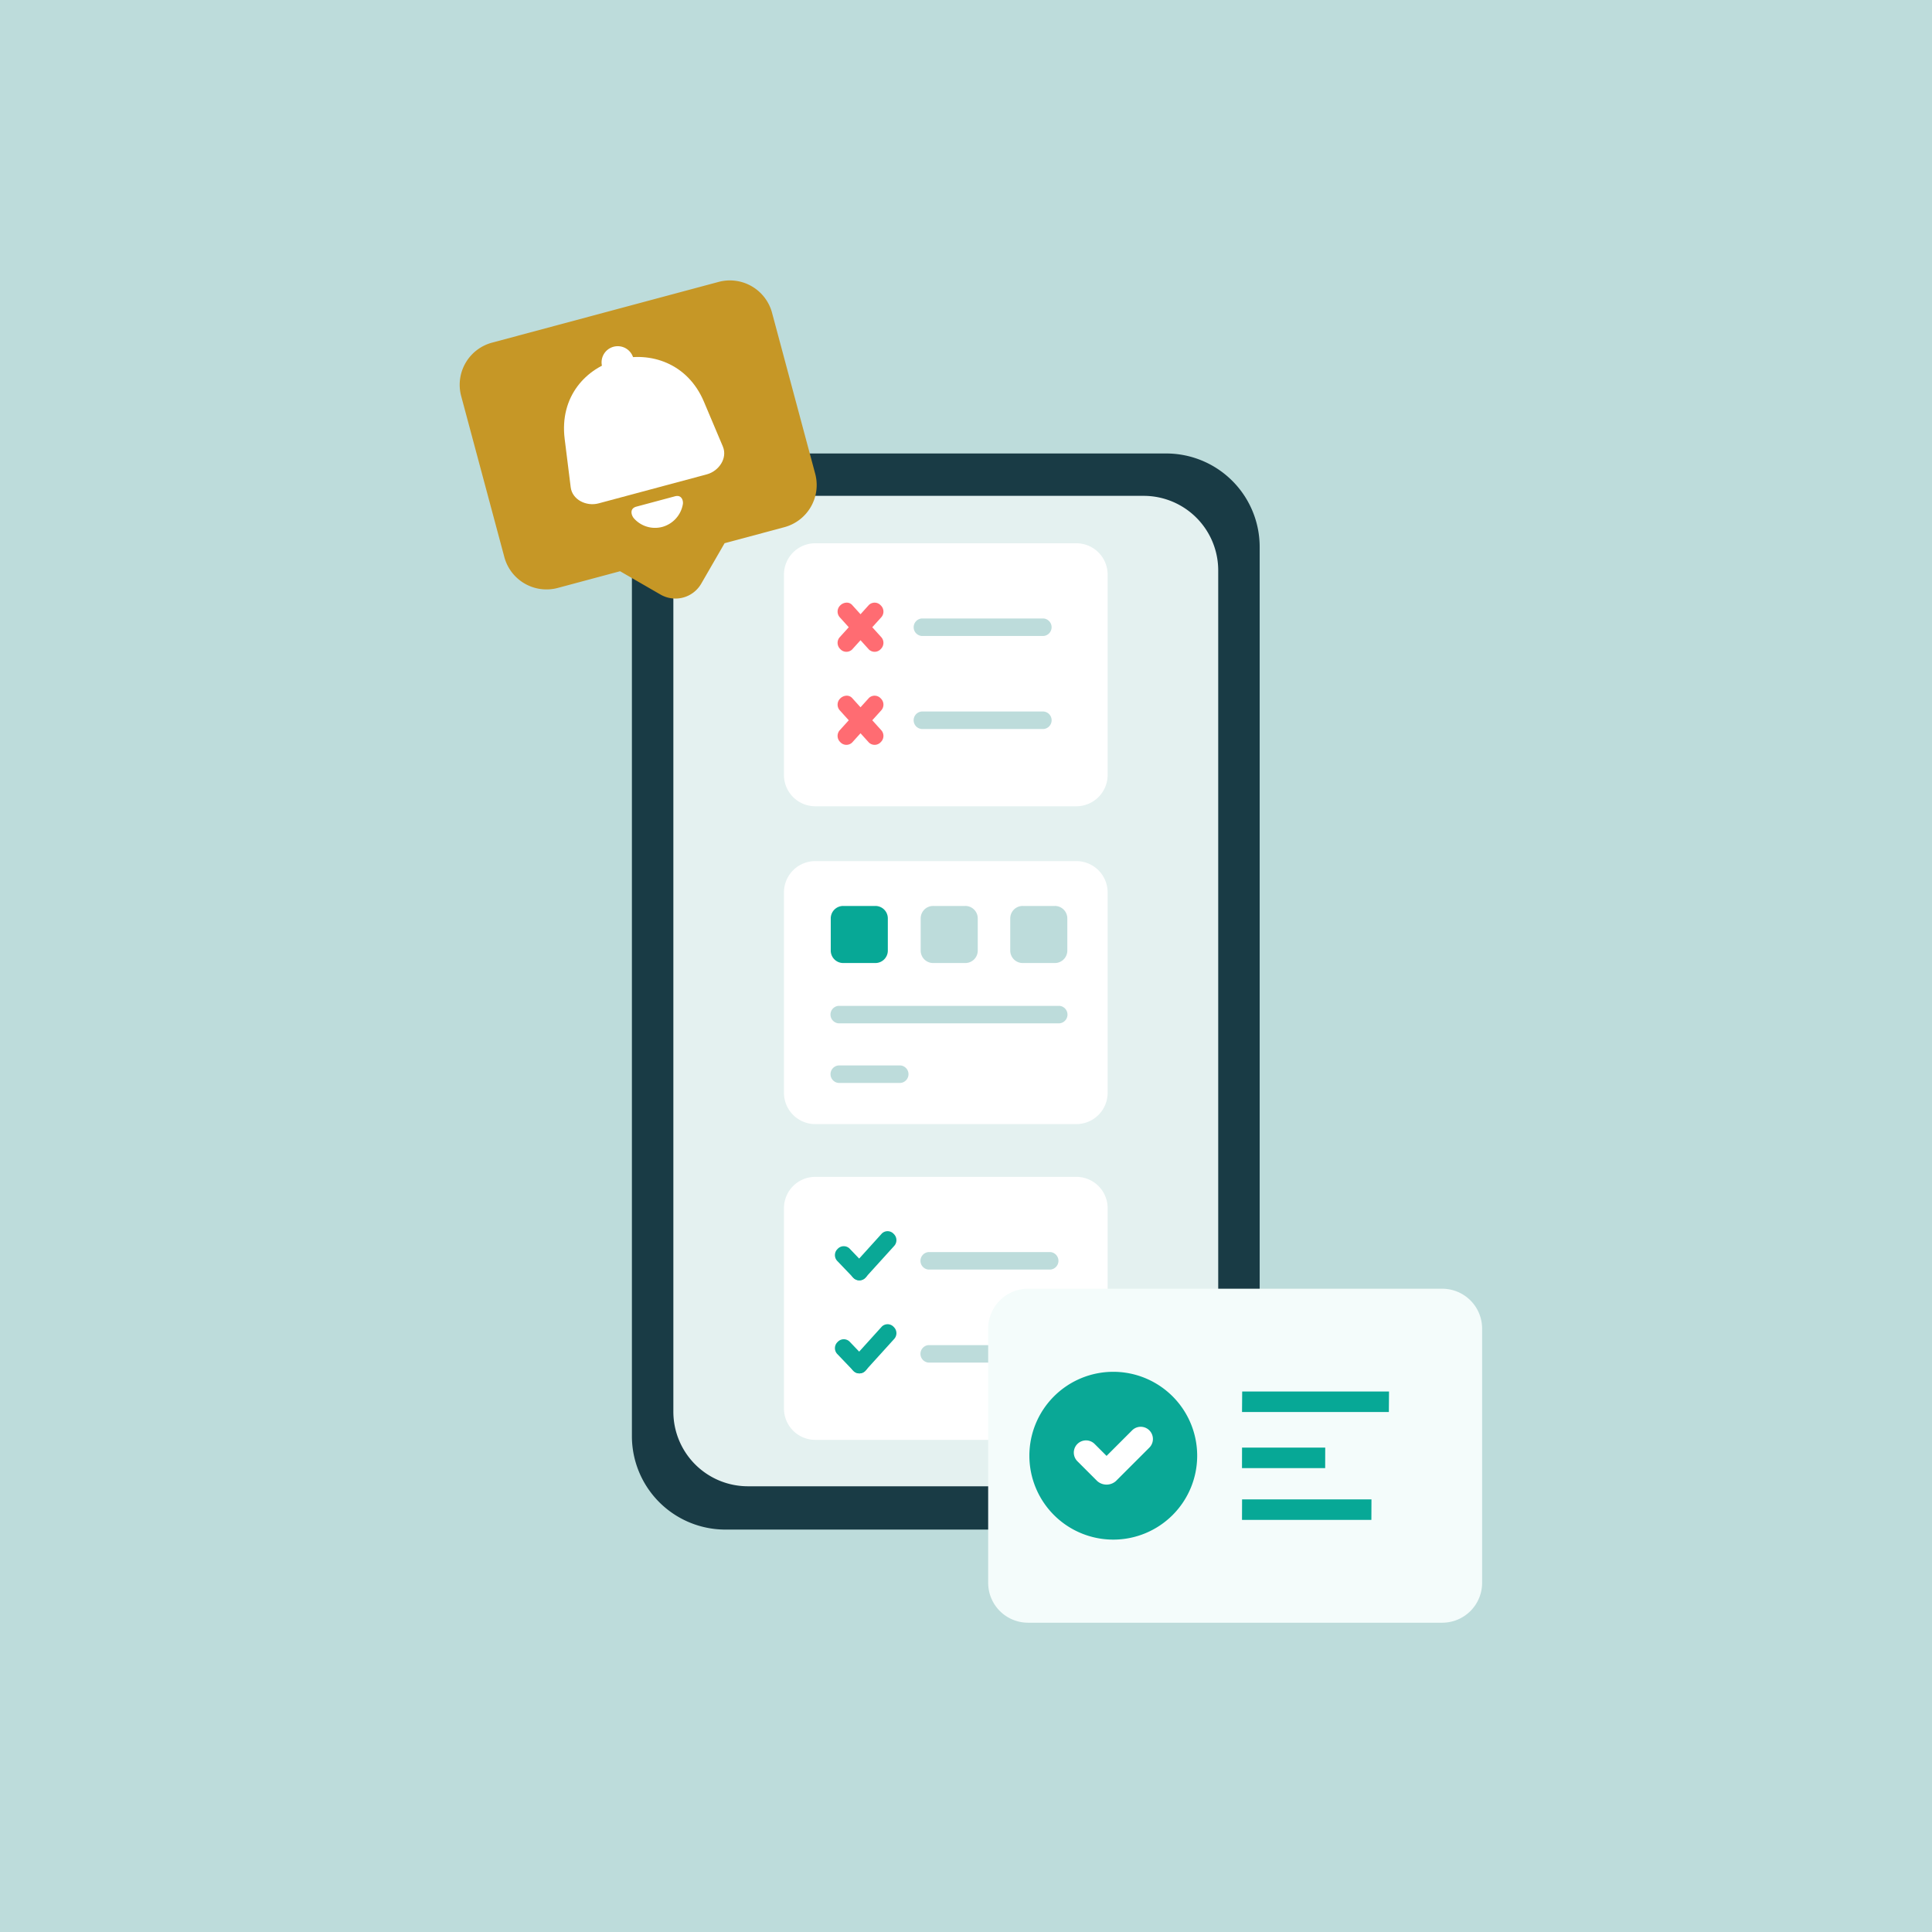 <svg xmlns="http://www.w3.org/2000/svg" xmlns:xlink="http://www.w3.org/1999/xlink" width="400" height="400" viewBox="0 0 400 400"><rect x="0" y="0" width="400" height="400" fill="#808080" stroke="none"/><defs><clipPath id="clip-como-funciona-registro-marca-passo-02"><rect width="400" height="400"></rect></clipPath></defs><g id="como-funciona-registro-marca-passo-02" clip-path="url(#clip-como-funciona-registro-marca-passo-02)"><rect width="400" height="400" fill="#bddcdb"></rect><g id="grupo" transform="translate(130.83 93.889)"><g id="layer2" transform="translate(0 0)"><path id="rect25806-8" d="M1059.673,406.986h91.184a19.351,19.351,0,0,1,19.394,19.394V610.386c0,10.744-8.653,19.108-19.394,19.394h-91.184a19.351,19.351,0,0,1-19.394-19.394V426.38A19.351,19.351,0,0,1,1059.673,406.986Z" transform="translate(-1040.279 -406.986)" fill="#193b45"></path><path id="path25898-5" d="M1210.031,614.339h81.855a15.442,15.442,0,0,1,15.476,15.476V803.922a15.591,15.591,0,0,1-15.476,15.476h-81.855a15.442,15.442,0,0,1-15.476-15.476V629.815A15.442,15.442,0,0,1,1210.031,614.339Z" transform="translate(-1185.973 -605.568)" fill="#e4f1f0"></path><path id="text9996" d="M1594.987,2352.979h0a1.875,1.875,0,0,0-1.265.484l-.006.006a1.7,1.7,0,0,0-.53,1.209,2.119,2.119,0,0,0,.218.882l.005.011a11.1,11.1,0,0,0,.6,1.058l0,.007,2.936,4.552v3.758a2.292,2.292,0,0,0,.515,1.592l0,.006a1.918,1.918,0,0,0,2.749-.009,2.263,2.263,0,0,0,.528-1.589v-3.757l3.007-4.614h0a8.934,8.934,0,0,0,.593-.99,2.153,2.153,0,0,0,.225-.941,1.655,1.655,0,0,0-.516-1.168,1.771,1.771,0,0,0-1.234-.5,1.743,1.743,0,0,0-.812.183,1.924,1.924,0,0,0-.584.478l0,0a4.312,4.312,0,0,0-.369.519l-.355.584-1.8,2.9-1.784-2.9h0a8.023,8.023,0,0,0-.879-1.256A1.669,1.669,0,0,0,1594.987,2352.979Zm-13.334,0a1.876,1.876,0,0,0-1.38.59l0,.006a2.3,2.3,0,0,0-.5,1.57v5.983a9.106,9.106,0,0,0,.332,2.611v0a4.556,4.556,0,0,0,1.118,1.929l0,0a4.658,4.658,0,0,0,1.952,1.115l0,0a9.4,9.4,0,0,0,2.65.332,7.527,7.527,0,0,0,2.3-.319,4.832,4.832,0,0,0,1.817-1.056l0,0a4.4,4.4,0,0,0,1.246-2,9.3,9.3,0,0,0,.313-2.612v-5.983a2.23,2.23,0,0,0-.529-1.58,1.884,1.884,0,0,0-1.381-.586,1.86,1.86,0,0,0-1.382.594,2.27,2.27,0,0,0-.5,1.572v6.17a3.316,3.316,0,0,1-.477,1.993,1.866,1.866,0,0,1-1.583.534,2.5,2.5,0,0,1-1.316-.28,1.373,1.373,0,0,1-.573-.752,5.136,5.136,0,0,1-.2-1.547v-6.119a2.276,2.276,0,0,0-.512-1.572,1.879,1.879,0,0,0-1.4-.594Zm-8.794.212h-4.031a1.93,1.93,0,0,0-2.166,2.183v9.352a2.285,2.285,0,0,0,.519,1.615l.01.01a2.2,2.2,0,0,0,1.636.558h3.8a14.515,14.515,0,0,0,1.8-.1h.007a5.874,5.874,0,0,0,1.466-.382l.011,0a3.893,3.893,0,0,0,1.723-1.469v0a4.108,4.108,0,0,0,.635-2.227,3.583,3.583,0,0,0-.755-2.288,3.764,3.764,0,0,0-1.035-.857,3.442,3.442,0,0,0,1.2-2.625,3.6,3.6,0,0,0-.217-1.245,3.535,3.535,0,0,0-.629-1.083,3.676,3.676,0,0,0-.94-.806,3.939,3.939,0,0,0-1.394-.507A9.986,9.986,0,0,0,1572.859,2353.191Zm-2.4,3.168h1.407a4.711,4.711,0,0,1,1.775.254l.006,0c.222.1.3.19.3.667a.865.865,0,0,1-.123.471l-.013.022a.7.7,0,0,1-.436.38h0a4.171,4.171,0,0,1-1.24.143h-1.671v-1.941Zm0,5.024a.48.48,0,0,0,.31,0h1.675a3.221,3.221,0,0,1,1.633.323c.261.167.368.351.368.829a.9.9,0,0,1-.374.864,2.749,2.749,0,0,1-1.543.34h-2.069v-2.356Z" transform="translate(-1523.001 -2191.569)" fill="#f2f4ff"></path><g id="Grupo_5868" data-name="Grupo 5868" transform="translate(31.484 84.393)"><path id="rect21104-47" d="M1363.5,369.228h54.013a6.482,6.482,0,0,1,6.5,6.5v41.451a6.481,6.481,0,0,1-6.5,6.5H1363.5a6.482,6.482,0,0,1-6.5-6.5V375.724A6.482,6.482,0,0,1,1363.5,369.228Z" transform="translate(-1357.004 -369.228)" fill="#fff" opacity="0.999"></path><path id="path21133-76" d="M1388.751,397.189h6.655a2.575,2.575,0,0,1,2.58,2.581v6.655a2.575,2.575,0,0,1-2.58,2.58h-6.655a2.575,2.575,0,0,1-2.581-2.58V399.77A2.575,2.575,0,0,1,1388.751,397.189Z" transform="translate(-1376.485 -387.903)" fill="#07a896" opacity="0.999"></path><path id="path21135-3" d="M1433.407,459.467h-45.734a1.815,1.815,0,0,0,0,3.618h45.734a1.815,1.815,0,0,0,0-3.618Z" transform="translate(-1376.376 -429.497)" fill="#bddcdb" opacity="0.999"></path><path id="path21137-1" d="M1400.5,496.621h-12.83a1.816,1.816,0,0,0,0,3.618h12.83a1.816,1.816,0,0,0,0-3.618Z" transform="translate(-1376.376 -454.313)" fill="#bddcdb" opacity="0.999"></path><path id="path21139-0" d="M1444.8,397.189h6.655a2.575,2.575,0,0,1,2.581,2.581v6.655a2.575,2.575,0,0,1-2.581,2.58H1444.8a2.575,2.575,0,0,1-2.58-2.58V399.77A2.575,2.575,0,0,1,1444.8,397.189Z" transform="translate(-1413.917 -387.903)" fill="#bddcdb" opacity="0.999"></path><path id="path21141-6" d="M1500.64,397.189h6.654a2.575,2.575,0,0,1,2.581,2.581v6.655a2.575,2.575,0,0,1-2.581,2.58h-6.654a2.575,2.575,0,0,1-2.58-2.58V399.77A2.575,2.575,0,0,1,1500.64,397.189Z" transform="translate(-1451.213 -387.903)" fill="#bddcdb" opacity="0.999"></path></g><g id="Grupo_5869" data-name="Grupo 5869" transform="translate(31.485 149.765)"><path id="rect21108-8" d="M825.12,602.1h54.014a6.482,6.482,0,0,1,6.5,6.5v41.451a6.482,6.482,0,0,1-6.5,6.5H825.12a6.482,6.482,0,0,1-6.5-6.5V608.594A6.482,6.482,0,0,1,825.12,602.1Z" transform="translate(-818.624 -602.098)" fill="#fff" opacity="0.999"></path><path id="path21147-4" d="M930.606,649H905.362a1.816,1.816,0,0,0,0,3.619h25.244a1.816,1.816,0,0,0,0-3.619Z" transform="translate(-875.443 -633.423)" fill="#bddcdb" opacity="0.999"></path><path id="path21151-8" d="M866.608,636.436l-6.043,6.679a1.768,1.768,0,0,0,.1,2.457,1.71,1.71,0,0,0,2.456.1L869.167,639a1.768,1.768,0,0,0-.1-2.457A1.71,1.71,0,0,0,866.608,636.436Z" transform="translate(-846.335 -624.716)" fill="#0aa896" opacity="0.999"></path><path id="path21153-6" d="M850.831,648.353l3.426,3.575a1.725,1.725,0,0,0,2.456-.1,1.75,1.75,0,0,0,.1-2.457l-3.426-3.575a1.725,1.725,0,0,0-2.456.1A1.751,1.751,0,0,0,850.831,648.353Z" transform="translate(-839.829 -630.971)" fill="#0aa896" opacity="0.999"></path><path id="path21155-9" d="M930.606,707H905.362a1.816,1.816,0,0,0,0,3.619h25.244a1.816,1.816,0,0,0,0-3.619Z" transform="translate(-875.443 -672.163)" fill="#bddcdb" opacity="0.999"></path><path id="path21157-9" d="M866.608,694.44l-6.043,6.679a1.768,1.768,0,0,0,.1,2.456,1.71,1.71,0,0,0,2.456.1L869.167,697a1.768,1.768,0,0,0-.1-2.456A1.71,1.71,0,0,0,866.608,694.44Z" transform="translate(-846.335 -663.456)" fill="#0aa896" opacity="0.999"></path><path id="path21159-5" d="M850.831,706.358l3.426,3.575a1.725,1.725,0,0,0,2.456-.1,1.75,1.75,0,0,0,.1-2.456L853.39,703.8a1.724,1.724,0,0,0-2.456.1A1.751,1.751,0,0,0,850.831,706.358Z" transform="translate(-839.829 -669.711)" fill="#0aa896" opacity="0.999"></path></g><g id="Grupo_5871" data-name="Grupo 5871" transform="translate(31.483 18.586)"><path id="rect21110-2" d="M1094.313,602.1h54.014a6.482,6.482,0,0,1,6.5,6.5v41.451a6.481,6.481,0,0,1-6.5,6.5h-54.014a6.482,6.482,0,0,1-6.5-6.5V608.594A6.482,6.482,0,0,1,1094.313,602.1Z" transform="translate(-1087.817 -602.098)" fill="#fff" opacity="0.999"></path><path id="path21167-4" d="M1123.052,639.118a1.959,1.959,0,0,0-1.262.574,1.768,1.768,0,0,0-.1,2.455l1.864,2.061-1.864,2.059a1.766,1.766,0,0,0,.1,2.455,1.71,1.71,0,0,0,2.456.1l1.742-1.926,1.741,1.926a1.711,1.711,0,0,0,2.457-.1,1.768,1.768,0,0,0,.1-2.455l-1.864-2.059,1.864-2.061a1.766,1.766,0,0,0-.1-2.455,1.71,1.71,0,0,0-2.457-.1l-1.741,1.926-1.742-1.926a1.484,1.484,0,0,0-1.195-.471h0Z" transform="translate(-1110.14 -626.822)" fill="#ff6c72" opacity="0.999"></path><path id="path21172-2" d="M1195.552,649h-25.243a1.816,1.816,0,0,0,0,3.618h25.243a1.816,1.816,0,0,0,0-3.618Z" transform="translate(-1141.8 -633.423)" fill="#bddcdb" opacity="0.999"></path><path id="path21174-7" d="M1123.052,697.121a1.959,1.959,0,0,0-1.262.574,1.768,1.768,0,0,0-.1,2.455l1.864,2.061-1.864,2.06a1.766,1.766,0,0,0,.1,2.455,1.71,1.71,0,0,0,2.456.1l1.742-1.926,1.741,1.926a1.712,1.712,0,0,0,2.457-.1,1.767,1.767,0,0,0,.1-2.455l-1.864-2.06,1.864-2.061a1.766,1.766,0,0,0-.1-2.455,1.71,1.71,0,0,0-2.457-.1l-1.741,1.926-1.742-1.926a1.484,1.484,0,0,0-1.195-.471h0Z" transform="translate(-1110.14 -665.561)" fill="#ff6c72" opacity="0.999"></path><path id="path21176-72" d="M1195.552,707h-25.243a1.816,1.816,0,0,0,0,3.619h25.243a1.816,1.816,0,0,0,0-3.619Z" transform="translate(-1141.8 -672.163)" fill="#bddcdb" opacity="0.999"></path></g></g></g><g id="Grupo_5870" data-name="Grupo 5870" transform="translate(204.591 266.818)"><path id="rect8753" d="M727.767,1154.815h85.719a8.254,8.254,0,0,1,8.273,8.273v52.6a8.255,8.255,0,0,1-8.273,8.273H727.767a8.255,8.255,0,0,1-8.273-8.273v-52.6a8.255,8.255,0,0,1,8.273-8.273Z" transform="translate(-719.494 -1154.815)" fill="#f4fcfb"></path><path id="path9988" d="M1461.864,1339.947l-.033,4.243h-30.4l.033-4.243Z" transform="translate(-1378.874 -1318.665)" fill="#07a896"></path><path id="path9990" d="M1448.658,1494.263l-.011,4.243h-17.22l.01-4.243Z" transform="translate(-1378.875 -1461.366)" fill="#07a896"></path><path id="path9992" d="M1458.231,1636.705l-.016,4.243h-26.786l.016-4.243Z" transform="translate(-1378.876 -1593.088)" fill="#07a896"></path><g id="Grupo_5867" data-name="Grupo 5867" transform="translate(8.53 17.2)"><path id="path45815-2" d="M451.544,221.494a17.371,17.371,0,0,1-17.371,17.371h0a17.371,17.371,0,1,1,17.371-17.372Z" transform="translate(-416.801 -204.123)" fill="#0aa896" opacity="0.999"></path><path id="path33249-8-7" d="M474.767,258.887a2.519,2.519,0,0,0-1.786.742l-5.285,5.286-2.507-2.507a2.526,2.526,0,0,0-3.572,3.571l4.144,4.144a2.913,2.913,0,0,0,3.869,0l6.923-6.922a2.528,2.528,0,0,0-1.785-4.314Z" transform="translate(-451.714 -247.504)" fill="#fff" opacity="0.999"></path></g></g><g id="Grupo_5872" data-name="Grupo 5872" transform="matrix(0.966, -0.259, 0.259, 0.966, 93.144, 73.283)"><path id="path25574-5" d="M9.052,0A9.032,9.032,0,0,0,0,9.053V43.516a9.032,9.032,0,0,0,9.052,9.052h13.33l6.828,6.826a6.168,6.168,0,0,0,8.744,0l6.828-6.826H57.572a9.033,9.033,0,0,0,9.052-9.052V9.053A9.033,9.033,0,0,0,57.572,0Z" transform="translate(0 0)" fill="#c69726" opacity="0.998"></path><g id="g25643-6" transform="translate(16.975 7.332)" opacity="0.998"><path id="rect15606-3-1" d="M4.75,27.723H27.928c2.612,0,5.074-2.127,4.715-4.715l-1.384-9.984c-2.383-17.176-27.4-17.555-29.839,0L.035,23.008c-.358,2.588,2.1,4.715,4.715,4.715Z" transform="translate(0 2.794)" fill="#fff"></path><path id="path25630-7" d="M.206,2.2A5.839,5.839,0,0,0,5.433,5.441a5.912,5.912,0,0,0,5.318-3.434C11.045,1.384,11.079,0,9.6,0H1.335C-.242,0-.126,1.529.206,2.2Z" transform="translate(10.801 33.196)" fill="#fff"></path><path id="path25633-13" d="M6.694,3.348A3.347,3.347,0,0,1,3.346,6.694h0A3.346,3.346,0,0,1,0,3.348H0A3.347,3.347,0,0,1,3.346,0h0A3.348,3.348,0,0,1,6.694,3.348Z" transform="translate(12.791 0)" fill="#fff"></path></g></g></g></svg>
